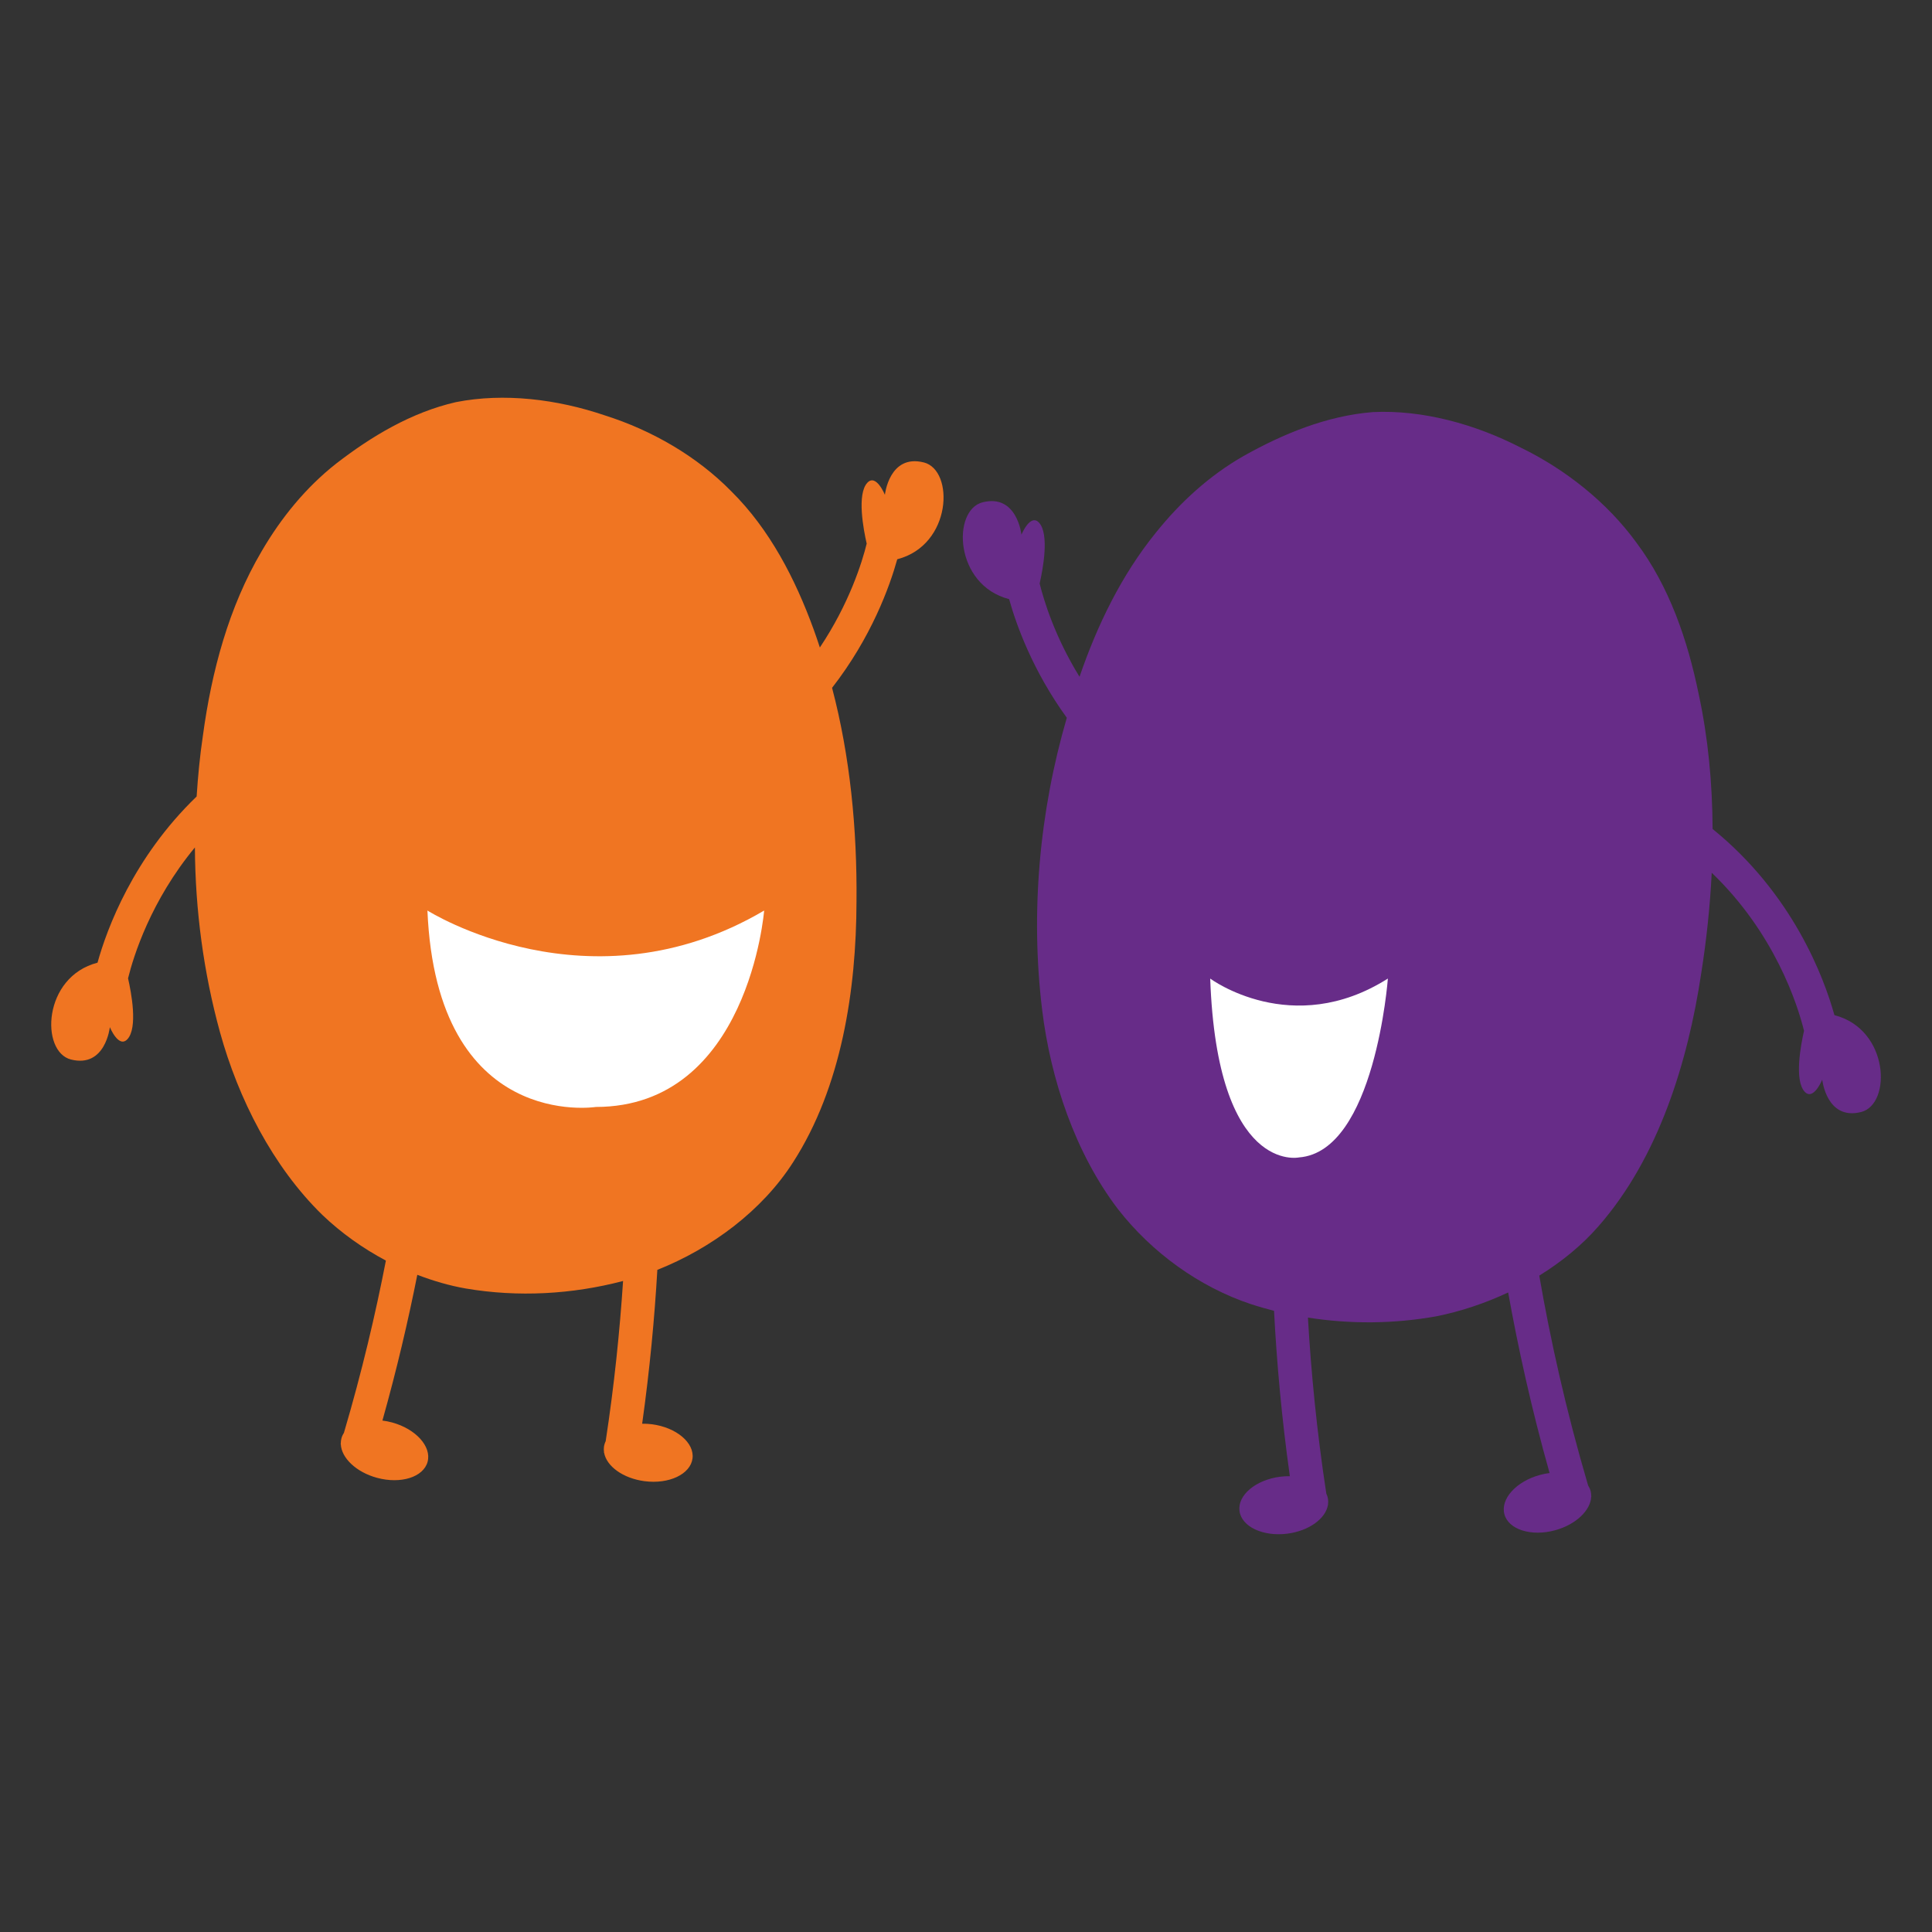 <?xml version="1.0" encoding="UTF-8"?>
<svg xmlns="http://www.w3.org/2000/svg" version="1.1" viewBox="0 0 500 500">
  <rect x="0" y="0" width="500" height="500" fill="#333333" stroke="none"/>
  <defs>
    <style>
      .cls-1 {
        fill: #fff;
      }

      .cls-2 {
        fill: #f07522;
      }

      .cls-3 {
        fill: #672c88;
      }
    </style>
  </defs>
  <!-- Generator: Adobe Illustrator 28.7.1, SVG Export Plug-In . SVG Version: 1.2.0 Build 142)  -->
  <g>
    <g id="Layer_1">
      <g>
        <g>
          <path class="cls-2" d="M239.08,119.68c-8.94-2.26-10.07,8.37-10.07,8.37,0,0-2.26-5.52-4.52-3.14-2.79,2.94-1.01,12.2-.19,15.78-1.18,4.8-4.5,15.48-12.12,26.88-.52-1.54-1.01-3.09-1.58-4.61-4.77-13.12-11.39-25.97-21.34-35.81-8.88-9.06-20.57-15.81-32.77-19.66-12.25-4.16-26.02-5.89-38.53-3.41-11.55,2.65-21.94,8.91-30.96,15.9-7.88,6.2-14.26,14.06-19.27,22.66-8.54,14.47-12.98,31.15-15.23,47.83-.77,5.18-1.27,10.41-1.61,15.66-16.41,15.82-23.2,34.19-25.65,43.01-14.21,3.67-14.81,23.05-6.88,25.06,8.94,2.26,10.07-8.37,10.07-8.37,0,0,2.26,5.52,4.52,3.14,2.79-2.93,1.01-12.19.19-15.78,1.42-5.77,5.88-20.06,17.3-33.87.09,16.15,2.23,32.32,6.49,47.81,4.75,17.21,13.64,34.75,26.5,47.3,4.89,4.67,10.48,8.64,16.44,11.81-2.69,13.84-6.22,28.84-10.87,44.6-.29.44-.51.91-.64,1.42-.11.42-.16.85-.16,1.28-.02.06-.03.12-.05.18h.05c.13,3.57,3.96,7.27,9.37,8.74,6.16,1.67,12.02-.18,13.09-4.14,1.07-3.96-3.05-8.52-9.2-10.19-.84-.23-1.68-.39-2.49-.49,3.72-13.21,6.67-25.86,9.03-37.72,4.1,1.57,8.29,2.8,12.52,3.54,13.55,2.31,27.57,1.52,40.73-1.94-.85,12.91-2.26,26.82-4.5,41.46-.23.47-.38.97-.45,1.49-.06.43-.04.86.02,1.29,0,.06-.02.12-.03.18h.05c.61,3.52,4.9,6.66,10.46,7.39,6.33.83,11.88-1.8,12.42-5.87.53-4.07-4.17-8.03-10.49-8.86-.86-.11-1.71-.16-2.54-.14,1.97-14.06,3.21-27.4,3.93-39.82,14.03-5.56,27.17-15.37,35.14-27.86,12.52-19.46,16.35-44.54,16.4-67.49.18-18.59-1.63-37.45-6.32-55.28,10.18-13.07,14.91-26.23,16.87-33.27,14.21-3.67,14.81-23.05,6.88-25.06Z"/>
          <path class="cls-1" d="M110.63,235.65s41.95,26.62,87.13,0c0,0-4.03,50.83-43.57,50.83,0,0-41.15,6.45-43.57-50.83Z"/>
        </g>
        <g>
          <path class="cls-3" d="M474.75,262.73c-2.72-9.8-10.81-31.41-31.53-48.19-.06-11.82-1.15-23.57-3.61-34.94-2.84-13.89-7.58-27.79-16.1-39.16-7.58-10.42-18.32-18.95-30-24.63-11.69-6-25.27-9.79-38.21-9.16-12,.95-23.37,5.69-33.48,11.37-8.84,5.05-16.42,12-22.74,19.9-8.86,10.95-15.11,23.84-19.7,37.23-6.38-10.34-9.23-19.73-10.32-24.14.82-3.58,2.59-12.84-.19-15.78-2.26-2.38-4.52,3.14-4.52,3.14,0,0-1.13-10.64-10.07-8.37-7.93,2.01-7.33,21.39,6.88,25.06,1.83,6.58,6.09,18.5,14.93,30.7-7.11,24.37-9.45,50.44-6.38,75.63,2.21,18,8.53,36.95,19.58,51.48,8.84,11.37,21.16,20.21,34.42,24.63,1.98.65,3.99,1.22,6.01,1.74.69,13.25,1.96,27.61,4.09,42.8-.83-.01-1.67.03-2.54.14-6.33.83-11.02,4.79-10.49,8.86.53,4.07,6.09,6.69,12.42,5.87,5.55-.73,9.85-3.87,10.46-7.38h.05c0-.07-.02-.13-.03-.19.06-.43.07-.86.02-1.29-.07-.52-.22-1.02-.45-1.49-2.48-16.21-3.95-31.52-4.76-45.57,11.05,1.74,22.36,1.62,33.22-.33,6.32-1.26,12.62-3.37,18.6-6.17,2.58,14.38,6.04,30.11,10.72,46.73-.82.1-1.65.26-2.49.49-6.16,1.67-10.28,6.23-9.2,10.19,1.07,3.96,6.94,5.81,13.09,4.14,5.41-1.47,9.24-5.16,9.37-8.72h.05c-.02-.07-.03-.13-.05-.19,0-.43-.04-.86-.16-1.28-.14-.51-.36-.98-.64-1.42-5.75-19.52-9.8-37.88-12.64-54.3,5.78-3.58,11.06-7.86,15.38-12.84,15.47-17.69,23.06-42.32,26.53-65.37,1.36-8.6,2.29-17.33,2.72-26.05,16.35,15.68,22.22,34.14,23.89,40.91-.82,3.58-2.59,12.84.19,15.78,2.26,2.38,4.52-3.14,4.52-3.14,0,0,1.13,10.64,10.07,8.37,7.93-2.01,7.33-21.39-6.88-25.06Z"/>
          <path class="cls-1" d="M313.19,253.25s21.18,15.73,45.99,0c0,0-3.33,44.78-22.99,46.29,0,0-21.18,4.54-22.99-46.29Z"/>
        </g>
      </g>
    </g>
  </g>
</svg>